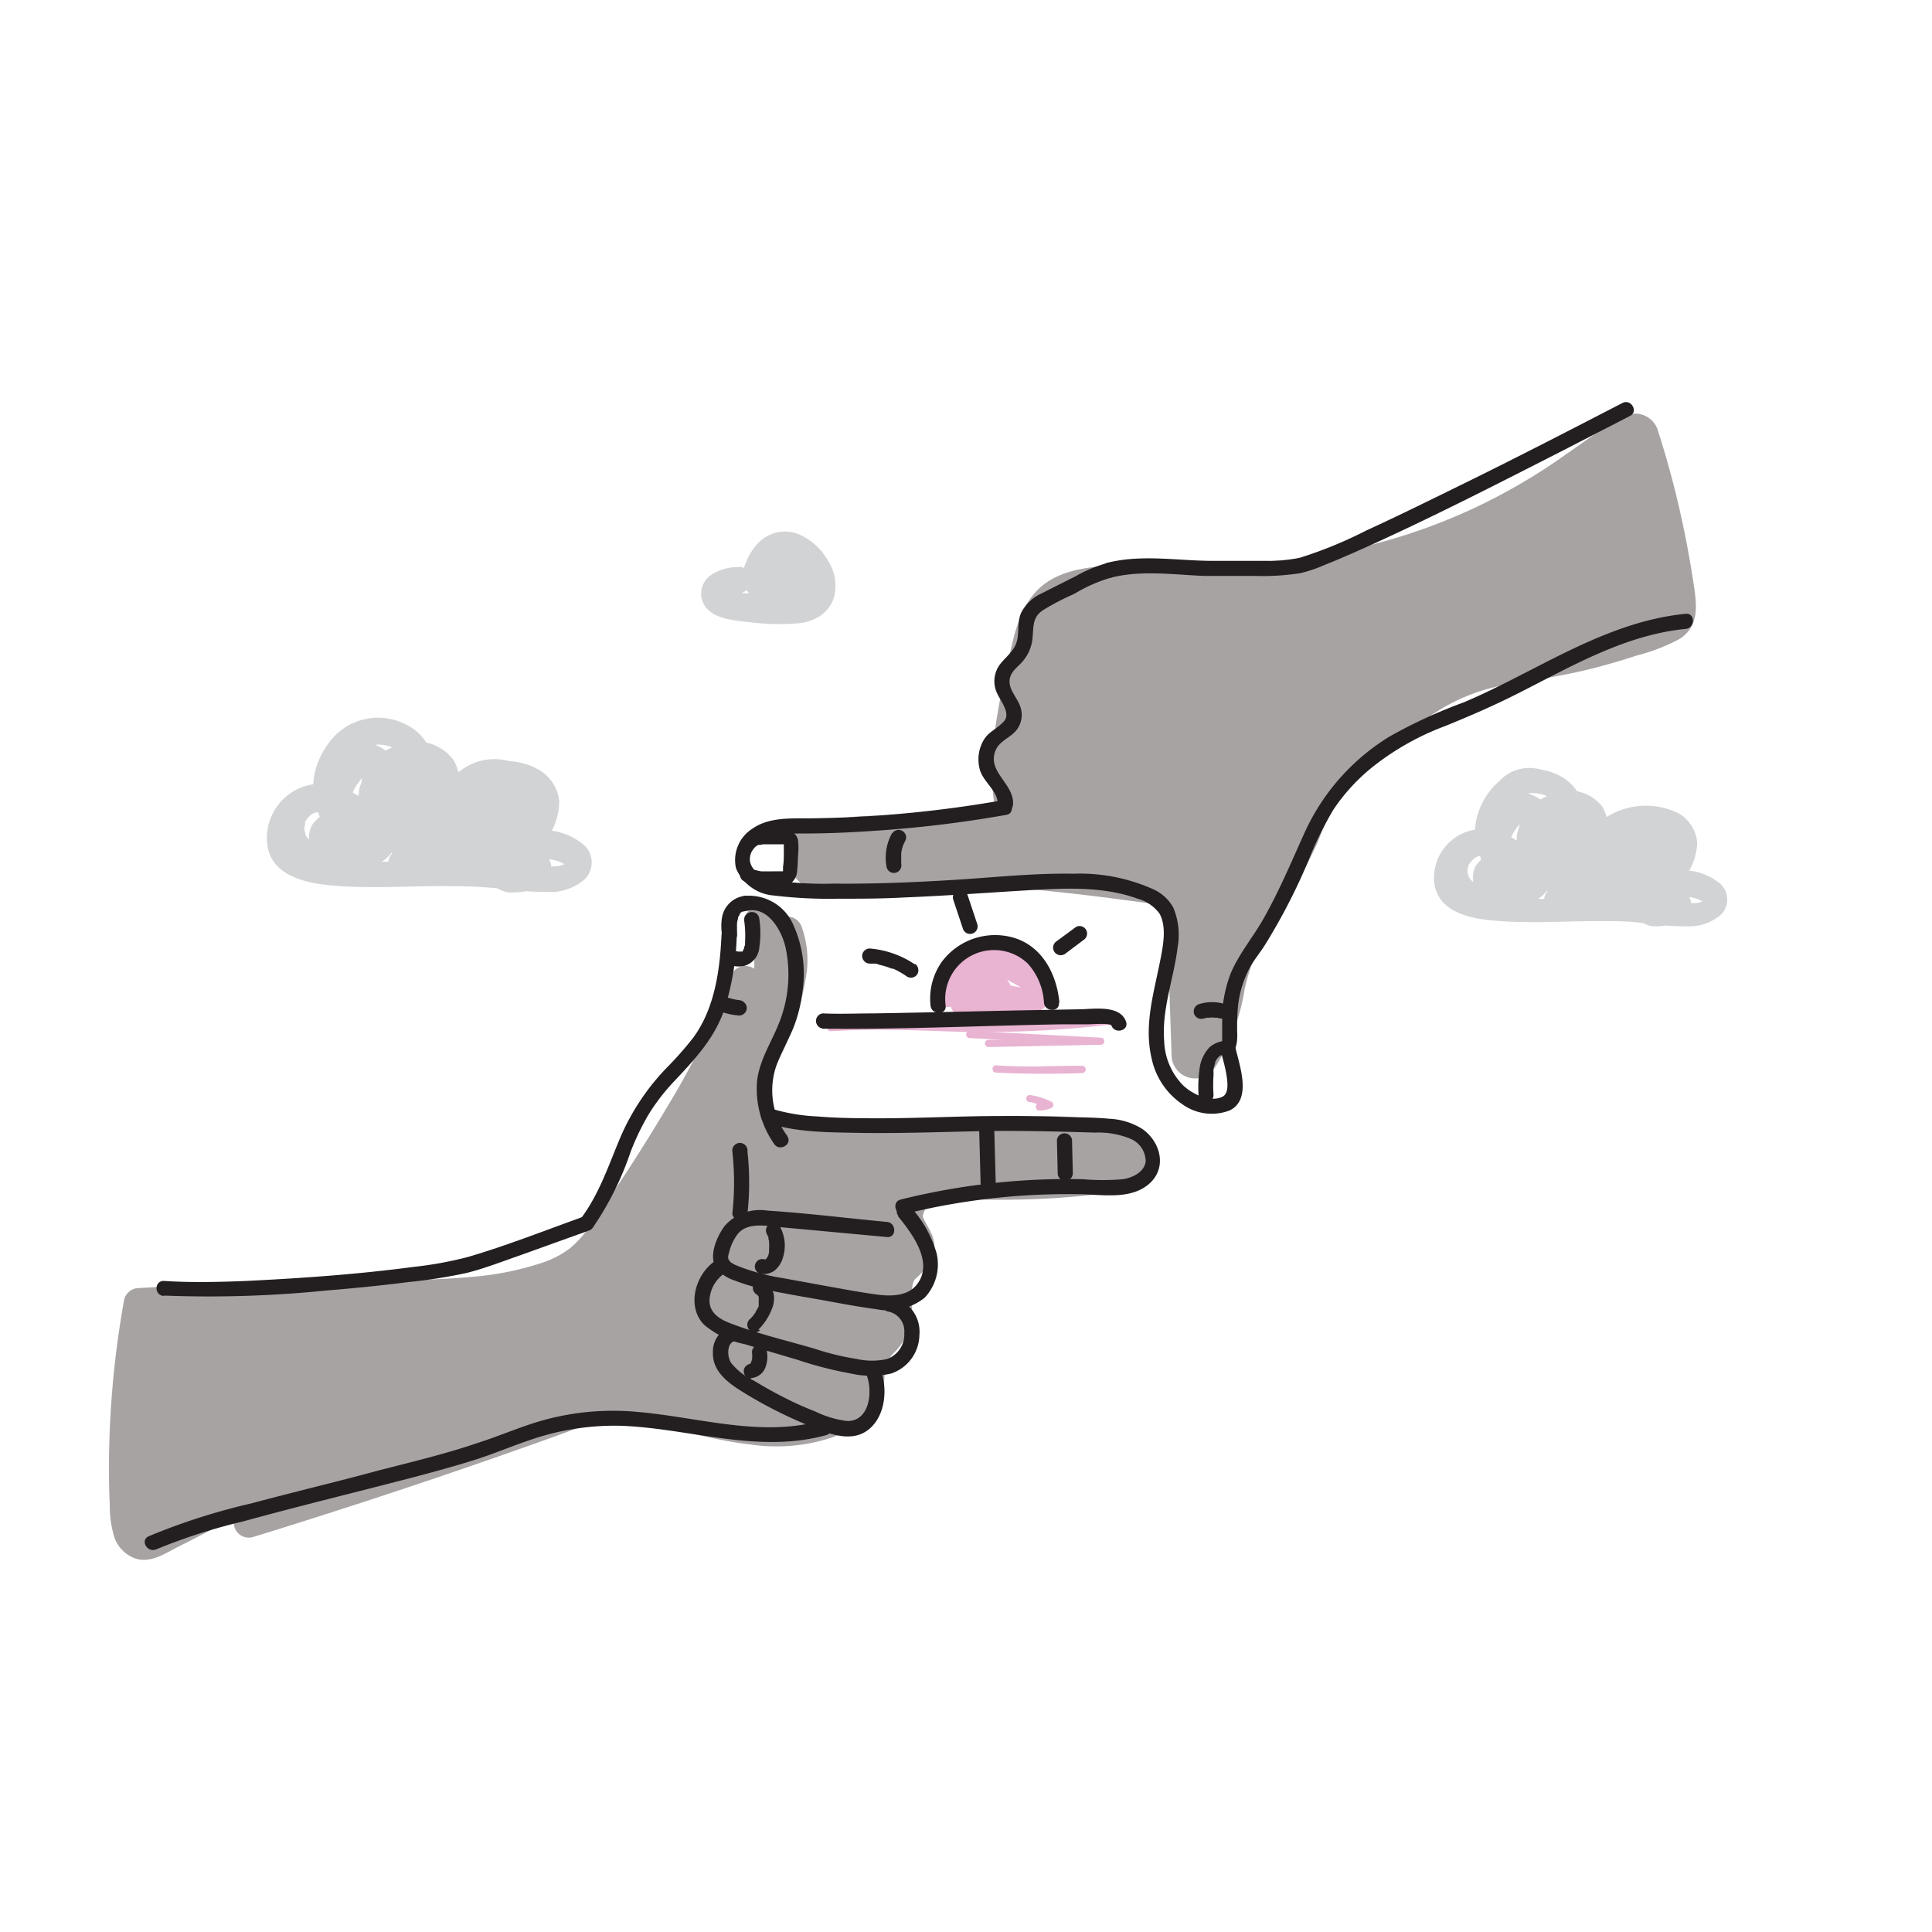 <?xml version="1.0" encoding="UTF-8"?> <svg xmlns="http://www.w3.org/2000/svg" id="Layer_1" data-name="Layer 1" viewBox="0 0 170 170"><defs><style> .cls-1 { fill: #a8a3a3; } .cls-2 { fill: #d1d3d4; } .cls-3 { fill: #e9b3d2; } .cls-4 { fill: #231f20; } </style></defs><g><g><g><path class="cls-1" d="M149.09,51.81c-.23-1.55-.49-3.09-.8-4.63a83.55,83.55,0,0,0-2.41-9.3,2.09,2.09,0,0,0-3-1.23c-2.28,1.22-4.3,2.84-6.45,4.27a52.8,52.8,0,0,1-6.47,3.67,51.74,51.74,0,0,1-14,4.32c-5.3.85-10.68.54-16,.77-2.46.1-5.35.07-7.54,1.36s-2.93,3.71-3.47,6.08c-1.05,4.65-2.29,9.86-1.28,14.65L81,71.83c-2.9,0-6.24-.36-9,.75l-.18.08a2,2,0,0,0-2.18,1,3.22,3.22,0,0,0,1.15,4.26c1.4.88,3,.48,4.53.31a67.58,67.58,0,0,1,10.36-.31c3.4.14,6.8.48,10.18.88,1.73.21,3.45.44,5.17.67a5.48,5.48,0,0,1,1.57.23s0,0,0,.1a8.18,8.18,0,0,1,.06,1.21q.24,6,.43,11.9a2.07,2.07,0,0,0,3.83,1,17.85,17.85,0,0,0,2.59-6.82,19.08,19.08,0,0,1,2.65-6.35A42,42,0,0,0,116,74a18,18,0,0,1,3.72-6.14,41.76,41.76,0,0,1,5.46-4.36,16.56,16.56,0,0,1,7-3.18c2.66-.46,5.31-.83,7.93-1.5,1.31-.33,2.6-.71,3.88-1.13a16.89,16.89,0,0,0,3.86-1.5C149.44,55.1,149.32,53.48,149.09,51.81Z"></path><path class="cls-1" d="M99.27,99.3a12.38,12.38,0,0,0-4-.94,32.72,32.72,0,0,0-4.08-.13c-2.84.06-5.68.17-8.53.22s-5.61.1-8.41.13L70,98.6a15,15,0,0,1-1.5,0h-.1l-.1,0-.27,0-.38-.11-.09,0-.08,0c-.09-.06-.18-.1-.26-.16h0a.17.17,0,0,0-.06-.06l0,0s0,0,0,0a.63.63,0,0,1-.07-.12,2.72,2.72,0,0,1,.15-1.51,21.32,21.32,0,0,1,1.3-3.44A24,24,0,0,0,71,85.43a8.69,8.69,0,0,0-.44-3.82,1.35,1.35,0,0,0-1.62-.92,1.38,1.38,0,0,0-.65.42c-.08-.23-.16-.46-.26-.68a1.32,1.32,0,1,0-2.28,1.32,7.54,7.54,0,0,1,.61,3.49,1.38,1.38,0,0,0-2.08.69,65.19,65.19,0,0,1-5.48,11.31c-2.14,3.61-4.43,7.16-6.85,10.59a9.63,9.63,0,0,1-1.79,2,8.33,8.33,0,0,1-2.51,1.3,26.28,26.28,0,0,1-6.22,1.23c-4.5.41-9,.26-13.56.36q-7.84.16-15.67.62a1.34,1.34,0,0,0-1.27,1,83.54,83.54,0,0,0-1.34,14.38c0,1.21,0,2.42.07,3.63a9.4,9.4,0,0,0,.38,2.84,3,3,0,0,0,2.05,2c1.22.29,2.38-.45,3.42-1,1.73-.86,3.44-1.77,5.14-2.68a1.33,1.33,0,0,0,1.57,1.75q13-4,25.75-8.56c1.76-.63,3.51-1.28,5.27-1.93,4.34.26,8.53,1.86,12.85,2.34a15.57,15.57,0,0,0,7.08-.61c2.2-.81,4.23-2.39,4.62-4.83A11.81,11.81,0,0,1,78,120a3.24,3.24,0,0,1,.75-1.06,5.23,5.23,0,0,0,1.5-3.33c0-.52,0-1,0-1.57a3,3,0,0,1,.13-1.26.91.91,0,0,1,.26-.33l.51-.49a3.49,3.49,0,0,0,1-1.49,3,3,0,0,0-.26-2.06c-.19-.44-.53-.92-.65-1.26s0-.12,0-.3a1.06,1.06,0,0,1,.22-.48,2,2,0,0,1,.92-.66,9.83,9.83,0,0,1,3.59-.17q2.11.06,4.23,0a70.15,70.15,0,0,0,8.44-.73,2.76,2.76,0,0,0,2.59-2.51A3.27,3.27,0,0,0,99.27,99.3Z"></path></g><path class="cls-1" d="M12.63,134.64h0S12.61,134.53,12.63,134.64Z"></path></g><path class="cls-2" d="M135.82,72.16a3.76,3.76,0,0,0-2.52,2.43,3.06,3.06,0,0,0,.91,2.81,3.8,3.8,0,0,0,5.75-.5,4.3,4.3,0,0,0-1.16-5.59,3.53,3.53,0,0,0-5.09,1.43c-.77,1.54.3,3,1.71,3.62a4.8,4.8,0,0,0,4.59-.22A4,4,0,0,0,141,71a3.69,3.69,0,0,0-4.35-1.15c-1.42.47-3,1.62-3,3.27a2.44,2.44,0,0,0,1.62,2.31,3.3,3.3,0,0,0,3.05-1.22,3.61,3.61,0,0,0,1-3.31,4,4,0,0,0-2.23-2.71,4.78,4.78,0,0,0-6,1.42c-1.1,1.42-1.76,3.56-.91,5.26.94,1.89,3.51,1.92,5.19,1.06a3.34,3.34,0,0,0-2.26-6.15,3.53,3.53,0,0,0-2,1.86,4.5,4.5,0,0,0-.6,3c.42,1.79,2.48,1.84,3.8,1a3.05,3.05,0,0,0,1.24-4.28,2.11,2.11,0,0,0-2.74-.94,4.48,4.48,0,0,0-1.81,2.27,8.88,8.88,0,0,0-.76,2.56l2.1-.28a2.21,2.21,0,0,0-2.59-1.91,3.59,3.59,0,0,0-2.49,2A3.42,3.42,0,0,0,129,79.58a6.81,6.81,0,0,0,4.73.22c1.21-.34,2.85-1.16,2.77-2.65-.11-2-2.68-2.55-4.27-2.31a3.11,3.11,0,0,0-2.45,1.47,2.41,2.41,0,0,0,1.06,3c2,1.08,5.35-1.82,3.45-3.7-1.58-1.56-3.82.14-3.87,2a1.81,1.81,0,0,0,1.4,1.89A3.39,3.39,0,0,0,135.08,78c1.28-2.38-1.86-4.66-3.89-5a4.31,4.31,0,0,0-5,4.57c.24,2.52,2.83,3.2,5,3.41,3.22.32,6.47.06,9.7.07,1.24,0,2.47,0,3.71.18a30.22,30.22,0,0,0,3.8.28,4.35,4.35,0,0,0,3-1,1.87,1.87,0,0,0,0-2.71,5.07,5.07,0,0,0-6-.44c-.85.59-1.89,1.74-1.61,2.88a2,2,0,0,0,2,1.27c1.44,0,3.88-.92,2.75-2.77-.86-1.41-3.22-1.44-4.65-1.49a26.74,26.74,0,0,0-5.79.46,5.13,5.13,0,0,0-1.71.56,1.08,1.08,0,0,0,0,1.85,7.27,7.27,0,0,0,4.38.12c1.29-.27,3.15-.85,3.54-2.3.79-2.91-4.43-3.3-6.17-3.37-1.2,0-3.06-.1-4,.9a1.09,1.09,0,0,0-.16,1.29,5.15,5.15,0,0,0,3,1.83,13.8,13.8,0,0,0,4.33.53,5.77,5.77,0,0,0,3.74-1.23,2.58,2.58,0,0,0-.18-3.91,3.25,3.25,0,0,0-4.65,1.52,1.08,1.08,0,0,0,.75,1.31c1.27.35,3.32.08,4.06-1.17.9-1.5-.86-2.76-2.17-3a6.57,6.57,0,0,0-3.82.4,2.23,2.23,0,0,0-1,3.27,1.08,1.08,0,0,0,1.68.22c.88-.82,1.65-1.76,2.6-2.5a3.87,3.87,0,0,1,1.55-.82,1.25,1.25,0,0,1,1,.16c-.13-.12.08.09.09.11s0,0,0,.08.05.09.08.14,0-.08,0,0,0,.17.07.26a2.78,2.78,0,0,1-.07,1,2.56,2.56,0,0,1-.41.91,1.86,1.86,0,0,1-.23.26s-.24.2-.13.12a1,1,0,0,1-.46.21l1.32.75c0-.13,0-.26-.07-.39,0-.3,0,.23,0-.09a1.36,1.36,0,0,1,0-.2,9.16,9.16,0,0,1,0-1.17,6.71,6.71,0,0,1,.07-.94,3.21,3.21,0,0,1,.15-.53c0-.11,0-.09,0,0a1.59,1.59,0,0,1,.13-.22c-.12.17,0,0,0,0s-.12.08,0,0c-.18.1,0,0-.1,0s.06.07-.09,0a1.82,1.82,0,0,1,.85.5c.46.67,0,1.94-.17,2.64a1.08,1.08,0,0,0,1.79,1,5.34,5.34,0,0,0,1.65-3.65,3.26,3.26,0,0,0-1.72-2.63,6.49,6.49,0,0,0-7,.91,1.07,1.07,0,0,0,0,1.51,1.09,1.09,0,0,0,1.51,0,5,5,0,0,1,2.12-.88,4.83,4.83,0,0,1,1.26,0c-.13,0,.09,0,.13,0l.29.07.37.12A1.34,1.34,0,0,1,147,74c-.12-.14.11.18.15.26-.1-.22,0,.28,0,.17s0,.3,0,.27a2.18,2.18,0,0,1-.15.53,5,5,0,0,1-.88,1.3l1.79,1c.4-1.47.76-3.32-.29-4.61-.75-.91-2.28-1.63-3.4-1a3.52,3.52,0,0,0-1.32,2.86,10.37,10.37,0,0,0,.2,3,1.06,1.06,0,0,0,1.31.74c2.57-.68,4-4.68,2-6.67-1.21-1.21-3.11-1-4.47-.18a21,21,0,0,0-3.74,3.31l1.67.21s-.15-.32-.09-.14c0-.16,0,0,0,0s-.14.18,0,0c-.1.11.06,0,.05,0L140,75c.26-.14-.18,0,.12-.05a4.69,4.69,0,0,1,2.05-.22h.08l.2,0c.14,0,.28.07.42.12-.32-.11.25.17.28.18s.05.18,0-.09a.76.76,0,0,1,0-.37c0-.13,0,0,0,0s-.14.08-.18.09l-.48.14a2.2,2.2,0,0,1-1,0l.74,1.32c0,.11,0,0,0,0a2.19,2.19,0,0,0,.16-.16,1.48,1.48,0,0,1,.52-.21,1.33,1.33,0,0,1,.59,0c-.18,0,.18.1.11,0l.06.06c-.09,0,0,0,0,0s0,.16,0,.22.05-.16,0,0-.12.31,0,.1a1.18,1.18,0,0,1-.11.19c.14-.16,0,0-.06,0s0,0,0,0a2.82,2.82,0,0,1-.29.18c-.21.12.06,0-.11,0l-.27.1a5.47,5.47,0,0,1-.7.16,3.12,3.12,0,0,1-.53.06c-.29,0-.59,0-.88,0a11.32,11.32,0,0,1-3-.41,6.91,6.91,0,0,1-.77-.25,2.3,2.3,0,0,1-.29-.11l-.21-.1a3.36,3.36,0,0,1-.57-.35c.16.13.05,0,0,0s0,0-.05,0l-.17,1.3c.13-.15,0,0,0,0s.24-.13.07,0,.1,0,.16,0l.29-.07a1.91,1.91,0,0,1,.33-.06h.13c.29,0,.58,0,.86,0a12.72,12.72,0,0,1,3.22.35c.24.05.48.12.71.19l.34.12c.12,0,0,0,0,0l.16.07.27.15s.22.16.11.06.08.08.08.1-.12-.2-.08-.09-.07-.27,0-.08c0-.23,0-.07,0-.26,0,.12.11-.08,0,.07l-.06,0c-.17.13,0,0-.18.13a5,5,0,0,1-1.41.54,9.18,9.18,0,0,1-1.86.27,6,6,0,0,1-1,0c-.19,0,.07,0-.16,0-.07,0-.43-.15-.16,0v1.85s.26-.15.08-.06.08,0,.12,0c.23-.07.45-.13.68-.18a15.87,15.87,0,0,1,1.64-.27,25.64,25.64,0,0,1,4.38-.16,7.57,7.57,0,0,1,1.64.21l.34.09.2.07c.14,0-.18-.09-.05,0l.27.15s0,0,0,0a.31.31,0,0,1,0-.09s0-.28,0-.13,0-.07,0-.14.12-.38.27-.4c0,0-.43.19-.11.08a5.19,5.19,0,0,1-.65.17c-.27,0,.16,0,0,0l-.17,0h-.37c.32,0-.06,0-.11,0s.16.13.08,0,.22.25.2.22c.12.17,0,.14,0,.41,0-.09.11-.11,0,0,.07-.06.11-.2.16-.27a2.26,2.26,0,0,1,1.56-1,3.32,3.32,0,0,1,1.85.22l.28.15.17.1s-.16-.12,0,0,.07.09.12.12-.08-.16,0,0c-.08-.34,0-.08,0-.06s0-.42,0-.23c0-.12.09-.14,0-.06.11-.08-.18.12-.26.15s0,0,0,0l-.26.07a1.62,1.62,0,0,1-.38.06,14.36,14.36,0,0,1-2.78-.08c-1.9-.17-3.74-.35-5.65-.34-2.66,0-5.32.14-8,0-1.27-.07-2.82-.07-3.81-.82a1.54,1.54,0,0,1-.31-.4,1.41,1.41,0,0,1-.05-.76,2.1,2.1,0,0,1,1.17-1.69,3,3,0,0,1,3.61,1.28,1,1,0,0,1,.14.37c0-.07-.1.08,0,0a1.74,1.74,0,0,1-.76.5,1,1,0,0,1-.22.06c.19,0,0,0,0,0s0,0,.11.06c-.16-.1.08.08.11.12.15.2-.07-.14,0,.08s0,0,0,0,.06.25,0,0c0,0,0-.25,0-.07s0,0,0,0a.66.66,0,0,0,.05-.15c0-.15-.11.24,0,0,0-.06.19-.35,0-.12l.11-.11c.15-.15-.12.15,0,0l.13-.07s-.23,0-.05,0c-.11,0-.2,0-.11,0s0,0,0,0a.88.88,0,0,1-.1-.34c.08,0-.1.13,0,0,0,0-.06.12-.1.17a.91.91,0,0,1-.23.24,2.43,2.43,0,0,1-.25.15l-.18.07s-.22,0-.11,0,0,.18,0,0c0,.07-.06-.1-.09-.17,0,.1,0-.07,0-.06-.15-.14.13,0,0,0s0,.19,0,0c0,.12-.09,0-.07.1s.14-.13.13-.13c-.16.1,0,0,0,0a1,1,0,0,1,.18-.09c-.15.06,0,0,0,0a2.77,2.77,0,0,1,.86-.17h.52c.23,0,0,0,.26,0s.45.15.25,0l.38.23c-.19-.13,0,0,.07.08s0,0,0,0c.12.25,0-.18,0,0s0-.13,0-.14c0,.2,0,0,0-.1-.1.24.1-.18,0,0s-.07.08,0,0l-.17.16c.11-.11.05,0-.11.07l-.25.14c-.07,0-.4.17-.14.07a4.91,4.91,0,0,1-.74.24,5.57,5.57,0,0,1-.71.14L132,78l-.42,0a6.87,6.87,0,0,1-.79,0c-.18,0,.25,0,0,0l-.18,0-.38-.1c-.07,0-.42-.17-.18-.06l-.3-.15c-.07,0-.29-.22-.11-.07a2.54,2.54,0,0,1-.29-.28c.17.19,0,0-.06-.11s0-.09-.08-.14c.11.21,0,0,0,0s-.09-.36-.07-.25,0-.06,0-.09,0-.21,0-.31a1.38,1.38,0,0,1,.28-.61,1.77,1.77,0,0,1,.61-.47c-.14.06.23-.06.25-.07-.24.11,0,0,0,0l-.09,0,.09,0s-.15-.08,0,0c0,0-.1-.06-.1-.1s.11.29.14.47a1.07,1.07,0,0,0,1.18.77,1.08,1.08,0,0,0,.92-1c0,.34,0,0,0-.09s.06-.25.1-.38a7.76,7.76,0,0,1,.33-1,4.54,4.54,0,0,1,.89-1.46s.1-.1,0,0c.12-.09,0,0,0,0,.19,0,0,0,0,0s-.06,0,0,.07.14.2.17.27-.07-.14,0,0a1,1,0,0,1,0,.18c0,.16,0-.19,0,0a1,1,0,0,1,0,.17c0,.27.06-.15,0,.11,0,0-.06.2,0,.06s0,.06,0,.09-.21.3-.06.12a2.61,2.61,0,0,1-.23.24l-.12.11s.17-.12,0,0l-.31.19c-.23.13.13,0-.12,0l-.29.09c-.27.08.18-.07-.07,0a.33.33,0,0,1-.14,0c-.13,0,.24.07.06,0s.13.06,0,0,.05,0,.07.06c-.09-.14,0,.06,0,.07-.13-.19,0,.07,0-.05s0-.2,0,.05a1.77,1.77,0,0,1,0-.23c0-.22,0,0,0-.24s.09-.34.14-.5a3.89,3.89,0,0,1,.46-.91.61.61,0,0,1,.16-.21s.32-.28.14-.13c.05,0,.34-.23.1-.08.15-.09.28-.06.12,0,0,0,.35,0,.18,0s.13,0,.17.05-.18-.09,0,0l.13.07.12.08c.11.07-.15-.14,0,0l.22.21a1.31,1.31,0,0,0,.11.12s-.13-.18,0,0l.17.28s0,.09.07.14c-.06-.12,0-.12,0,0l.09.3c.06.26,0-.15,0,.11,0,0,0,.37,0,.21s-.05.18-.06.24,0,0,0,0a.32.32,0,0,1-.08.14s-.11.17,0,0l-.12.13a1.35,1.35,0,0,1-.46.3,3.53,3.53,0,0,1-1.61.19l-.19-.06s.18.06,0,0l-.15-.09h0a.74.74,0,0,1-.12-.13s.11.18,0,0l-.09-.15c-.1-.18,0,.08,0,0a2.17,2.17,0,0,1-.05-1.26A3.73,3.73,0,0,1,133.91,70a2.47,2.47,0,0,1,.71-.2,2.86,2.86,0,0,1,1,.09,2.3,2.3,0,0,1,1.52,1.14,1.62,1.62,0,0,1,.08,1s-.05.19,0,0l-.1.19a2.78,2.78,0,0,1-.24.34,3.11,3.11,0,0,1-.65.6l-.31.17a.86.86,0,0,1-.23.06c.23,0,0,0,0,0s.21.21.08,0a.71.71,0,0,1-.08-.15s.1.21,0,0a.4.4,0,0,1,0-.15c0,.09.08.17,0,.06a.66.66,0,0,1,0-.14c0,.17-.07.1,0,0s0-.1.05-.14-.09.18,0,.05a1.76,1.76,0,0,1,.14-.23c.1-.16,0,0,0,0l.11-.12c.11-.09.2-.19.32-.28-.18.14.09,0,.14-.09l.32-.17L137,72h0l.4-.13.31-.08.18,0c-.22,0-.06,0,0,0h.53c.28,0-.2-.06.06,0l.32.08c.06,0,.17.09,0,0l.15.08L139,72s-.18-.13,0,0,.08.08.11.11-.05-.07,0,0,.15.29.08.11a2.38,2.38,0,0,1,.11.38.83.83,0,0,1,0,.27,2.64,2.64,0,0,1,0,.63c0-.17-.05.21-.06.24l-.06.19s.08-.17,0,0-.23.33-.09.16a1.88,1.88,0,0,1-.24.25c-.15.13,0,0,0,0a.67.67,0,0,1-.14.09c-.07,0-.35.16-.14.08l-.33.11-.18,0c-.28.06.22,0-.07,0a4.45,4.45,0,0,1-.73,0c-.19,0,.12,0-.12,0l-.4-.09-.34-.11c-.19-.06,0,0,0,0l-.15-.07-.29-.16-.14-.09c-.21-.14.15.15,0,0s-.14-.13-.21-.21c.15.17,0,0,0-.06s0,.21,0,0c0,0,0-.19,0,0s0,0,0-.06.11.09,0,.09,0-.13,0-.14-.1.18,0,0,0-.09.08-.14h0a.86.86,0,0,1,.13-.14c.07-.08.3-.28.29-.28a1.76,1.76,0,0,1,.74-.36,1.3,1.3,0,0,1,1.4,1.09c.41,1,.2,2.19-1.07,2.43a1.72,1.72,0,0,1-1.32-.35,2.08,2.08,0,0,1-.35-.4.59.59,0,0,1-.12-.53c-.07.24.08-.18,0-.08l.12-.19a2.3,2.3,0,0,1,.86-.58,1.1,1.1,0,0,0,.75-1.32,1.08,1.08,0,0,0-1.31-.74Z"></path><path class="cls-2" d="M34.21,68.12a4.14,4.14,0,0,0-2.8,2.7,3.38,3.38,0,0,0,1,3.12,4.23,4.23,0,0,0,6.39-.56,4.78,4.78,0,0,0-1.36-6.26,3.94,3.94,0,0,0-5.6,1.67c-.89,1.86.53,3.45,2.19,4.11a5.24,5.24,0,0,0,4.85-.38,4.42,4.42,0,0,0,1-5.68,4.1,4.1,0,0,0-4.8-1.29c-1.61.52-3.31,1.81-3.3,3.67a2.69,2.69,0,0,0,1.78,2.54c1.28.36,2.59-.49,3.43-1.39a4,4,0,0,0,1.12-3.69,4.52,4.52,0,0,0-2.67-3.06,5.33,5.33,0,0,0-6.54,1.8c-1.17,1.56-1.83,3.9-.91,5.73,1,2.08,3.87,2.11,5.72,1.18a3.45,3.45,0,0,0,1.61-4.43c-.63-1.6-2.27-2.93-4.07-2.42a3.9,3.9,0,0,0-2.22,2,5.16,5.16,0,0,0-.7,3.32c.45,2,2.74,2.09,4.22,1.21A3.39,3.39,0,0,0,34,67.34a2.35,2.35,0,0,0-3.13-1.1,5.06,5.06,0,0,0-2,2.53,9.59,9.59,0,0,0-.84,2.81l2.33-.31a2.45,2.45,0,0,0-2.88-2.12,4,4,0,0,0-2.72,2.09,3.8,3.8,0,0,0,1.74,5.1,7.59,7.59,0,0,0,5.23.29c1.38-.37,3.18-1.26,3.16-2.93,0-2.13-2.78-2.84-4.46-2.65a3.72,3.72,0,0,0-3,1.59,2.67,2.67,0,0,0,1.09,3.42,3,3,0,0,0,3.49-.71C33,74.51,33.5,73,32.53,72c-1.74-1.77-4.27,0-4.35,2.15a2,2,0,0,0,1.57,2.13,3.75,3.75,0,0,0,3.65-1.77c1.44-2.77-2.28-5.27-4.62-5.52a4.77,4.77,0,0,0-5.24,5.47c.44,2.63,3.4,3.25,5.62,3.45,3.58.33,7.2,0,10.79.07a38.14,38.14,0,0,1,4.14.22,30.36,30.36,0,0,0,4,.28,4.62,4.62,0,0,0,3.37-1.12,2.08,2.08,0,0,0-.07-3,5.62,5.62,0,0,0-6.82-.32c-.88.67-2,1.9-1.6,3.11a2.21,2.21,0,0,0,2.33,1.37,4.64,4.64,0,0,0,2.41-.65,1.76,1.76,0,0,0,.5-2.47c-1-1.54-3.59-1.56-5.18-1.61a28.89,28.89,0,0,0-6.43.52,5.5,5.5,0,0,0-1.86.61,1.2,1.2,0,0,0,0,2.05,8,8,0,0,0,4.81.15c1.45-.29,3.5-.92,4-2.52,1-3.26-5-3.72-6.89-3.79-1.32,0-3.37-.1-4.34,1a1.21,1.21,0,0,0-.19,1.43,5.72,5.72,0,0,0,3.38,2,15.08,15.08,0,0,0,4.77.58,6.43,6.43,0,0,0,4.14-1.32,2.87,2.87,0,0,0,.07-4.21,3.58,3.58,0,0,0-5.38,1.51A1.2,1.2,0,0,0,40,73.34a4.83,4.83,0,0,0,3.73-.53,2.09,2.09,0,0,0,1-1.63,2.21,2.21,0,0,0-1.08-1.81,5,5,0,0,0-3-.78,6.17,6.17,0,0,0-3.15.76,2.45,2.45,0,0,0-.79,3.45,1.2,1.2,0,0,0,1.86.24,38.56,38.56,0,0,1,3-2.86,4,4,0,0,1,1.79-.86,1.83,1.83,0,0,1,.54,0,.67.67,0,0,1,.38.16c-.15-.13.21.23.08.08s.11.18.14.22c.11.21,0-.15,0,.11,0,.1.05.21.08.31.06.27,0-.12,0,.14s0,.27,0,.4,0,0,0,.22a2.49,2.49,0,0,1-.08.35,2.44,2.44,0,0,1-.17.51c-.06.12-.13.24-.2.36s-.24.34-.12.19c-.07.09-.16.17-.24.26s-.28.22-.1.1l-.29.17c-.13.06-.14.07,0,0l-.21.06,1.46.83c0-.16-.06-.31-.08-.47,0,.33,0-.27,0-.36,0-.41,0-.81,0-1.22,0-.23,0-.45,0-.68,0,0,0-.38,0-.12,0-.11,0-.21.05-.32a5.26,5.26,0,0,1,.15-.53c0-.09-.11.18,0,0,0,0,.12-.28.06-.12s.06,0,.06-.06-.19.11,0,0c-.36.17.16,0-.24.07.09,0,.3,0,0,0a1.72,1.72,0,0,1,.9.52c.53.64.07,2.16-.15,3a1.2,1.2,0,0,0,2,1.16,5.86,5.86,0,0,0,1.83-4.11,3.62,3.62,0,0,0-1.91-2.88c-2.47-1.35-5.6-.63-7.71,1a1.17,1.17,0,0,0,0,1.67,1.21,1.21,0,0,0,1.68,0,5.33,5.33,0,0,1,2.44-1,6.21,6.21,0,0,1,1.36,0c-.17,0,0,0,.1,0l.28.07.33.1c.33.11-.18-.1.13,0a3.6,3.6,0,0,1,.5.29c.11.07-.12-.12,0,0l.21.21c-.2-.23.17.31.11.18s.11.52.08.21a1.66,1.66,0,0,1-.18,1,6.92,6.92,0,0,1-1,1.38l2,1.15c.41-1.54.82-3.51-.18-4.92-.81-1.14-2.63-2.05-3.95-1.24-1.09.66-1.35,2.06-1.44,3.23a11.8,11.8,0,0,0,.22,3.3,1.21,1.21,0,0,0,1.46.83c2.36-.63,3.57-3.44,3.11-5.7a3.27,3.27,0,0,0-2.21-2.5,4.89,4.89,0,0,0-4.18.93,34.59,34.59,0,0,0-3.62,3.33l1.86.24s-.2-.36-.08-.14c-.11-.2.08-.13,0,0v-.09c0,.16,0,.2,0,.11s0-.05,0,.1l0-.08c.06-.08.06-.09,0,0s-.06.07,0,0-.22.12,0,0l.22-.12c.11-.06-.17,0,0,0s.43-.13.65-.18l.29,0c.12,0-.12,0,.1,0a10,10,0,0,1,1.34,0c.11,0,.24,0,.06,0l.29.06c.09,0,.49.15.35.09s.12.08.16.1c-.14-.09.36.2.26.18l0-.06c.11.19.1.1,0-.26a.63.63,0,0,1,.12-.33c.07-.12-.11.06.06,0a2.91,2.91,0,0,1-.3.17c.17-.08-.18.07-.19.07l-.32.09a2.9,2.9,0,0,1-1.14,0l.83,1.46c.08-.24,0,0,0,0s.19-.16,0,0a1.2,1.2,0,0,1,.11-.12c.14-.11-.15.1,0,0a1.37,1.37,0,0,1,.67-.3c.24-.07,0,0,.22,0s.46,0,.26,0l.27.07,0,0s.06.12,0,.06,0,.15,0,.21,0,.12,0,.17,0-.24,0-.12-.15.34,0,.11l-.14.22s.14-.1,0,0,.1,0-.07.06a2.82,2.82,0,0,1-.29.18c-.06,0-.4.17-.12.07l-.31.11a7.16,7.16,0,0,1-.8.19c-.06,0-.38,0-.16,0l-.45,0q-.46,0-.93,0c-.28,0-.57,0-.85,0l-.48,0c-.06,0-.48-.06-.29,0a14.72,14.72,0,0,1-1.73-.35c-.31-.09-.62-.18-.93-.29-.07,0-.41-.17-.18-.07a3.26,3.26,0,0,1-.38-.18,4.6,4.6,0,0,1-.6-.37c.2.15.07,0,0,0l-.09-.1c-.15-.14.16.23,0,0L34,73.53c.18-.21-.14.14,0,0s.29-.15.09-.06.09,0,.14,0l.38-.09.33-.06c-.28,0,.15,0,.21,0,.31,0,.62,0,.92,0a13.89,13.89,0,0,1,3.63.4c.28.07.55.14.82.23l.33.13c.17.06-.17-.09,0,0l.2.1c.09,0,.17.1.25.14s-.06-.13,0,0,.08.13,0,0c.1.2,0-.12,0-.14s0-.12,0,0,0,0,0-.09-.07.21,0-.07l-.08.14s.15-.18.05-.08a1.59,1.59,0,0,0-.13.13l0,0-.26.17a5,5,0,0,1-1.54.58,9.38,9.38,0,0,1-3.12.26c.25,0-.08,0-.17,0s-.49-.18-.16,0V77c.05,0,.17-.06.2-.11-.13.16-.21.08.06,0a6.57,6.57,0,0,1,.76-.21l.87-.16.54-.08.43,0a28.65,28.65,0,0,1,4.9-.17c.36,0,.72,0,1.08.1-.25,0,.23,0,.3.06l.46.1.42.12c.29.09-.09-.08.1,0l.26.15c-.25-.14-.16-.13-.08,0s-.12-.23,0-.05-.11-.31,0,0c-.09-.31,0-.25,0-.11a1.14,1.14,0,0,1,.11-.44s.36-.38.15-.19c0,0-.08,0-.11.07-.19.12.23-.07,0,0a6.2,6.2,0,0,1-.77.2c-.18,0,.3,0,0,0h-.17c-.13,0-.59-.07-.25,0-.1,0-.35,0-.19,0s.09,0,0,0a1,1,0,0,1,.27.27,1.23,1.23,0,0,1,.07.44c0-.15,0,0,0,0a1.75,1.75,0,0,0,.16-.27,2.54,2.54,0,0,1,1.82-1.12,4.25,4.25,0,0,1,2,.24l.34.18s.27.18.12.07.08.08.09.09c.18.17,0,0,0-.06s.07.28.05.06-.07.34,0-.19c0,.25.07-.29,0,0,.1-.37.07-.09,0-.08l.08-.1a.86.86,0,0,1-.14.13c.2-.1-.24.14-.29.16s.27-.07,0,0l-.21.06a1.66,1.66,0,0,1-.48.07,20.19,20.19,0,0,1-3-.09c-2.17-.2-4.27-.39-6.45-.39-3,0-6,.17-8.93,0A17.3,17.3,0,0,1,28,75.4a8.57,8.57,0,0,1-1.1-.31l-.36-.18-.19-.12c-.17-.12,0,0-.16-.13s-.13-.13-.18-.2c.12.16,0,0,0,0-.14-.23-.07-.06-.13-.34A2.78,2.78,0,0,1,26,73a2.2,2.2,0,0,1,1.61-1.59,3.31,3.31,0,0,1,2.17.27,4.15,4.15,0,0,1,1,.67,2.39,2.39,0,0,1,.6.85s.08.23,0,0c.08.27,0-.06,0,.08s.14-.15,0,.1c0,0,.16-.14-.06.07a2,2,0,0,1-1,.48c.3-.06,0,0-.06,0s.25.11.09,0,.11.05.1,0c.39.42-.14-.26.21.21-.1-.13.07.27,0,0,.08.31,0,.16,0,0s.07-.29,0,0l.09-.34c0-.15-.15.24,0,0a1,1,0,0,0,.08-.14s.16-.23,0-.08,0,0,.06-.06l.12-.1c-.34.29.17-.07-.06,0s.07,0,.06,0-.3,0-.09,0-.22,0,0,0,.23.11,0,0c.07,0,.14.12,0,0,.16.17,0,0-.05-.1s-.16-.29-.05-.14c-.12-.18.12-.13,0,0,.25-.25-.27.31-.07.09a3,3,0,0,1-.32.3c.2-.15-.41.2-.15.1l-.26.08c-.09,0-.07,0,.05,0h-.15c-.09,0,.18-.06,0,0,.15,0,.09.08,0,0,.09.1,0-.15-.1-.25.09.13,0,0,0,0,.05.27,0,0,0-.06s-.07.22,0,.06a1.18,1.18,0,0,0-.08.16s.22-.17.08-.1.12-.06.13-.06a1,1,0,0,1,.18-.1c-.21.1,0,0,.07,0l.5-.13c.35-.08-.13,0,.09,0l.41,0h.47s.39.06.12,0l.21,0c.09,0,.51.2.26.07.13.07.25.15.37.23s-.13-.13,0,0a.74.74,0,0,0,.13.12s.06.07.09.1c-.22-.24-.09-.13,0,0s-.08-.3,0,0,0-.33,0-.12.08-.32,0-.12.13-.25,0,0,.14-.1,0,0l-.22.21c-.13.13.07,0,.08-.06l-.17.11L32,74l-.17.09c-.16.07.28-.11,0,0s-.54.19-.82.26-.53.12-.8.16c.32-.05-.16,0-.24,0a4.61,4.61,0,0,1-.52,0,5.14,5.14,0,0,1-.88,0c.32,0-.1,0-.18,0a3.9,3.9,0,0,1-.46-.12l-.17-.06c-.27-.09.23.12,0,0l-.32-.18L27.25,74s.19.17.05,0-.34-.35-.24-.23-.09-.16-.13-.22c-.17-.25,0,.13-.07-.18,0-.08-.09-.53-.07-.22a4.21,4.21,0,0,1,0-.5c0,.25.14-.39,0-.2a3.08,3.08,0,0,1,.23-.39,1.71,1.71,0,0,1,.77-.59c-.24.1.36-.06.18,0s.14,0,.13,0-.2-.08,0,0c-.27-.14.06,0-.08,0l0,0c.09.1.09.1,0,0,0,.06.08.25.12.46a1.18,1.18,0,0,0,1.3.85,1.2,1.2,0,0,0,1-1.17c-.05.43,0,0,0-.13s.06-.26.1-.39a9.05,9.05,0,0,1,.4-1.14,5,5,0,0,1,1-1.58c-.12.11.2-.19,0,0,.1-.09,0,0-.08,0,.22,0-.06,0-.12,0-.21-.11.21.13-.05,0a1.33,1.33,0,0,1,.17.16c-.1-.12,0,0,0,0a2.2,2.2,0,0,1,.15.26c.15.26,0-.15,0,0a1.09,1.09,0,0,1,.05.17c0,.08,0,.28,0,0a1,1,0,0,1,0,.17c-.08.08,0,0,0-.08a1.42,1.42,0,0,1,0,.2l-.06.19c.06-.18.06-.12,0,0s-.21.29,0,.09a4.11,4.11,0,0,1-.29.3l-.13.11c.21-.17.1-.07.05,0l-.39.23c-.23.15.18,0-.13.06l-.29.08c-.28.09.15.06-.12,0h-.13c-.22,0,.26,0,.05,0s.2.1,0,0,.24.2.08.05,0-.07.06.1c-.07-.29.06.2,0-.06,0-.1,0-.25,0,0v-.28s0-.22,0,0a2.23,2.23,0,0,1,0-.23,5,5,0,0,1,.19-.63,5.22,5.22,0,0,1,.48-.94c.18-.3-.09.08,0-.07l.17-.19c.08-.08.33-.25.11-.11.1-.06.45-.19.15-.1.14,0,.45,0,.12,0,.06,0,.41,0,.2,0s.13.05.19.06-.17-.12,0,0l.16.1c.22.12-.07-.07,0,0l.25.24c.23.22,0-.12.08.11s.12.2.19.3c.16.27,0-.13.07.16,0,.13.07.26.1.39s0-.22,0,.07c0,.1-.06.51,0,.16a2.22,2.22,0,0,1-.09.37c.07-.24,0,0,0,.08-.14.27.09-.07-.13.15a.8.8,0,0,1-.13.13c.18-.16.08-.06,0,0l-.21.13s-.3.14-.19.1c-.11,0-.69.18-.84.2a3.76,3.76,0,0,1-.58,0,.87.87,0,0,1-.23,0c.24,0-.06,0-.11,0l-.2,0c-.29-.09.14.07,0,0l-.2-.11s.18.16,0,0l-.13-.12c-.2-.19.08.14,0,0L30.12,70c-.12-.2.05.21,0,0s-.07-.24-.1-.36c-.08-.29,0,.18,0,0s0-.16,0-.25a2.67,2.67,0,0,1,0-.4s0-.33,0-.15,0-.18,0-.21a4.23,4.23,0,0,1,.75-1.71,2.84,2.84,0,0,1,.55-.63,2.7,2.7,0,0,1,.76-.53s.21-.1,0,0l.21-.08a4.54,4.54,0,0,1,.5-.12A3.16,3.16,0,0,1,34,65.6a2.61,2.61,0,0,1,1.77,1.29A1.88,1.88,0,0,1,35.83,68a1.15,1.15,0,0,1-.06.17c.08-.22,0-.06,0,0a3.19,3.19,0,0,1-.27.41,3.71,3.71,0,0,1-.79.72l-.29.16c.05,0,.17-.07-.06,0s-.09,0,0,0h-.1l.09,0c.07.07.08.08,0,0a.45.45,0,0,1-.06-.08,1.09,1.09,0,0,1-.08-.15l0,.06c-.09-.23,0-.23,0-.1,0,0,0-.14,0-.18s-.11.24,0,0,.12-.29,0-.07c.06-.11.13-.22.2-.33s-.14.12.07-.07.22-.22.34-.32-.24.16,0,0l.15-.1a2.43,2.43,0,0,1,.35-.2l.21-.1s-.23.09,0,0a3.81,3.81,0,0,1,.44-.15l.4-.1c.28-.06-.16,0,.18,0h.62c.24,0-.23-.06,0,0l.33.09c.25.06-.17-.09,0,0l.18.09.13.09c-.22-.15-.1-.08,0,0s.09.1.14.14-.11-.19,0,0,.21.46.12.2c0,.13.08.26.11.39.08.32,0-.15,0,.06s0,.2,0,.3,0,.42,0,.63c0-.23-.05.19-.07.26a2.25,2.25,0,0,1-.08.24c0-.05.11-.21,0,0s-.24.37-.15.26-.07.07-.08.08l-.19.17c.2-.16,0,0-.11.06l-.16.08c-.24.14.17,0,0,0l-.38.11c-.1,0-.52.08-.22,0a4.48,4.48,0,0,1-.82,0c-.34,0,.12,0-.22,0l-.44-.1-.38-.13c-.16,0,.19.09,0,0l-.19-.09-.29-.16-.16-.11c-.09-.06.17.18,0,0L34,70.07c.3.34-.07,0,0-.07s-.17-.39,0,.07a.84.84,0,0,1,0-.12c0-.19,0,.1,0,.12s0-.14,0-.2c-.1.41,0,0,0-.1-.08.26,0,0,.07-.07s0,0,0,0l.17-.18.19-.18.13-.11a1.74,1.74,0,0,1,.88-.42c-.21,0,.17,0,.25,0-.23,0,0,0,.06,0l.15.05c-.1-.05-.11-.05,0,0a1.25,1.25,0,0,1,.64.49c.14.16.05,0,.19.27l.12.2s.16.34.08.15a3.13,3.13,0,0,1,.16.52,1.36,1.36,0,0,1,.06.29s0-.2,0,0a4.68,4.68,0,0,1,0,.53c0,.21.07-.25,0,.09a3.37,3.37,0,0,1-.1.34c.06-.17-.09.18-.13.24a1.17,1.17,0,0,1-.29.32,2.45,2.45,0,0,1-.76.36c-.38.1.09,0-.12,0h-.55c.19,0,0,0,0,0l-.28-.07-.1,0a2,2,0,0,1-.49-.29c.14.11-.17-.16-.22-.22s-.17-.23-.05,0a1.74,1.74,0,0,1-.11-.18,1.11,1.11,0,0,1-.09-.19c.09.22,0,0,0,0s0-.28,0,0v-.25c0,.15.07-.22,0,0a1.57,1.57,0,0,1,.17-.29,2.32,2.32,0,0,1,1-.64A1.24,1.24,0,0,0,35.67,69a1.18,1.18,0,0,0-1.46-.83Z"></path><path class="cls-2" d="M138.72,71.33a14.46,14.46,0,0,0-1.22-2.26,3.61,3.61,0,0,0-5.34-.57c-.71.7-1,2.24,0,2.83s2.16-.6,2.35-1.54a.85.85,0,1,0-1.64-.45,1.33,1.33,0,0,0-.05.19c0,.08,0-.06,0-.07a.93.93,0,0,0-.05.1s-.13.21,0,.09-.06.07-.09.09.11,0,0,0l-.11.07c0-.06.2-.07.09,0s-.1,0,0,0a.5.5,0,0,1,.24,0,.41.41,0,0,1,.25.21s.08.22,0,.09,0-.1,0,0,0,0,0,0V70s0-.13,0,0,0-.07,0-.09c0,.15,0,0,0-.07s0,0,0,0l.09-.1.15-.14c-.14.13.06,0,.11-.06l.22-.11c.1,0-.13,0,0,0l.09,0,.23-.07.1,0,.08,0c-.12,0,.1,0,.13,0h.24l.28,0c-.16,0,.09,0,.14,0a2.17,2.17,0,0,0,.24.07c.09,0,0,0-.05,0l.12,0,.17.1c.06,0,.23.18.09,0,.11.1.22.2.32.31s.17.19.1.12l.11.15a16.74,16.74,0,0,1,1,2,.86.86,0,0,0,1.48-.86Z"></path><path class="cls-2" d="M65.13,49.9a4.34,4.34,0,0,0-2.46.63,2,2,0,0,0-.92,2.19c.5,1.7,2.55,1.83,4,2a20.33,20.33,0,0,0,4.41.13,4.26,4.26,0,0,0,2-.65,3.15,3.15,0,0,0,1.21-1.59,4.06,4.06,0,0,0-.5-3.25A5.38,5.38,0,0,0,70.26,47a3.26,3.26,0,0,0-3.41.65,5.2,5.2,0,0,0-1.23,1.89,2.88,2.88,0,0,0-.14,1.92,2.61,2.61,0,0,0,2.92,1.69,2.83,2.83,0,0,0,2.48-2.58,4,4,0,0,0-.08-1,1.21,1.21,0,0,0-1.46-.83,3.64,3.64,0,0,0-1.93.79,1.68,1.68,0,0,0-.52,1.72,2.69,2.69,0,0,0,2.26,1.69,1.72,1.72,0,0,0,2-2.32,2.72,2.72,0,0,0-1.68-1.91,2.21,2.21,0,0,0-2.53.84,2.54,2.54,0,0,0,1,3.26,2.58,2.58,0,0,0,3.23-.26,1.17,1.17,0,0,0,0-1.67,1.2,1.2,0,0,0-1.68,0c-.17.16.25-.13,0,0l-.06,0c-.11.06-.07,0,.11,0l-.13,0c-.22.09.29,0,.05,0h-.17c-.14,0,.3.08.08,0,0,0-.16-.07-.2-.06.16.07.2.08.12,0l-.1-.06c-.21-.11.16.19,0,0,0,0-.18-.22-.07-.06s0-.08,0-.09l0-.08c-.06-.13,0-.11,0,0a1,1,0,0,0,0-.14c-.08-.24,0,.28,0,.05s-.07.3,0,.1c0,.08-.14.27,0,.1-.19.28-.13.17,0,.09-.22.2-.2.15-.11.1s-.3.1-.1,0,0,.07-.1,0c0,0,.1,0,.11,0,.19,0,.07.08-.1,0a.39.39,0,0,0,.14,0c.26.06-.23-.11,0,0s.22.18-.06,0l.09.08c-.25-.31,0,0,0,.1s0,.09.07.13-.1-.29,0-.1,0,.17.08.25,0-.33,0-.11.06-.27,0-.15.19-.32.06-.13.23-.29.14-.19.28-.19.15-.12.35-.13.16-.06.17-.06.17,0h-.16c-.21,0,.37.08.11,0l-.29-.09c-.1,0,.34.17.09,0l-.18-.1c-.13-.07-.14-.2.09.08a1.09,1.09,0,0,0-.11-.1l-.09-.1c.22.17.19.27.12.16a.2.2,0,0,0,0-.08c-.07-.09.13.34.09.2s0-.21,0,.21c0-.24-.09.34,0,.15,0,0-.17.34,0,.13-.19.29-.19.24-.12.16s.15,0-.12.09l.2-.12c.11-.07.18,0-.12,0l.15,0A4.2,4.2,0,0,1,70,51l-1.46-.83c0,.25-.06,0,0-.07a.58.58,0,0,0,0,.18c0,.05,0,.11,0,.16s-.09.14,0-.1a1,1,0,0,0,0,.24c0,.14-.13.13,0-.11a1.29,1.29,0,0,0-.09.16c-.15.26.12-.1,0,0a1.45,1.45,0,0,0-.18.17c.23-.26.16-.12,0,0l-.11.06c-.15.1.33-.1.09,0l-.23.07c-.29.07.31,0,.05,0h-.25c-.25,0,.34.09,0,0a2,2,0,0,0-.23-.07c.29,0,.26.13.14.05l-.06,0s-.07-.06-.1-.07c.26.08.21.2.12.09l-.08-.08c-.13-.11.16.26.09.11a.53.53,0,0,0-.06-.1c-.1-.14.09.31.06.14a.42.42,0,0,0,0-.12c0-.13.06-.18,0,.14a2,2,0,0,0,0-.24c0-.18.09,0,0,.12a.59.59,0,0,0,0-.22c0-.1.08-.2.1-.29-.08.31,0,.12,0,0a2,2,0,0,1,.11-.2c.05-.1.11-.2.17-.3a1,1,0,0,1,.11-.17c.17-.26-.13.13,0,0l.22-.23.1-.09c.15-.14-.25.16-.08.06l.26-.15.09,0c-.27.18-.21.08-.07,0a2.61,2.61,0,0,1,.27-.06c-.37.1-.19,0,0,0s.41.09,0,0l.27,0,.27.09c.19.07-.29-.14-.11,0l.13.06c.18.1.33.23.5.32-.32-.18-.1-.08,0,0l.23.21c.06.07.12.13.17.2a1.31,1.31,0,0,1,.11.12c.18.22-.14-.2,0,0s.21.31.31.48a2.39,2.39,0,0,1,.13.28l0,.09c-.19-.33-.07-.16,0,0a4.84,4.84,0,0,1,.14.51c.06.28,0-.33,0,0v.28c0,.34.07-.27,0,0a1.82,1.82,0,0,1-.07.25c-.07.25.15-.27,0,0A.75.75,0,0,1,71,52c-.09.14-.17.1.06-.06a1.29,1.29,0,0,0-.16.17.53.53,0,0,0-.11.09c.16-.21.2-.14.07-.06l-.23.13a1,1,0,0,0-.15.07l.14-.06-.11,0-.29.07-.19,0c-.25,0,.3,0,0,0s-.6,0-.91.06c-.65,0-1.3,0-1.94-.07s-1.31-.11-2-.18l-.4,0c-.09,0-.23,0,.07,0a1.47,1.47,0,0,1-.29,0,4.93,4.93,0,0,1-.57-.17s.26.13,0,0l-.17-.1c-.2-.08.19.2.06.05l-.08-.07q-.12-.14.09.12a.26.26,0,0,0-.07-.11c.16.14.1.28.07.12.08.39,0,.27,0,.16,0,.41,0,.24,0,.12-.13.35-.1.22,0,.13s-.24.22-.06.07a.43.43,0,0,0,.1-.09c-.17.13-.21.16-.11.09l.1-.06s.15-.09.17-.08l-.1,0,.1,0a1.35,1.35,0,0,1,.5-.12l-.15,0,.18,0h.39a1.19,1.19,0,0,0,0-2.37Z"></path><g><path class="cls-3" d="M98.2,89.38a69.79,69.79,0,0,1-8.43.29l-8.42-.06-4.79,0a.31.31,0,0,0-.31.37c-1,0-2.08,0-3.13.12-.41,0-.41.67,0,.64,3.28-.21,6.57-.12,9.85,0s6.53.08,9.79-.13c1.82-.12,3.63-.29,5.44-.51C98.6,90,98.61,89.34,98.2,89.38Z"></path><path class="cls-3" d="M96.93,91.31,85.32,90.7c-.41,0-.41.62,0,.64l2.87.15-1.2,0a.32.32,0,0,0,0,.64l9.94-.2A.32.32,0,0,0,96.93,91.31Z"></path><path class="cls-3" d="M83.67,88.57a1.29,1.29,0,0,0,.79.88,3.66,3.66,0,0,0,1,.13c.38,0,.75,0,1.13,0,.72,0,1.43-.06,2.14-.14h0l.54,0a2.36,2.36,0,0,0,2-.54h0a.81.81,0,0,0,.76-1.2L92,87.49a3.64,3.64,0,0,0,0-.56,2.52,2.52,0,0,0-1-1.89,6.76,6.76,0,0,0-1.61-1.15,4.5,4.5,0,0,0-2.2-.34,6,6,0,0,0-2.14.42,2.9,2.9,0,0,0-1.54,2,2.47,2.47,0,0,0-.1.29,7.59,7.59,0,0,0-.71,1.13.79.79,0,0,0,.06.88A.8.8,0,0,0,83.67,88.57Zm5.22-2.2a6.43,6.43,0,0,1,.93.53l0,0-.91-.19a1,1,0,0,0-.25-.41l0-.09Z"></path></g><path class="cls-3" d="M95.21,93.78q-1.87,0-3.75.06c-1.27,0-2.54,0-3.82-.1-.41,0-.41.62,0,.64,1.21.06,2.42.09,3.64.1h.18c1.25,0,2.5,0,3.75-.06A.32.32,0,0,0,95.21,93.78Z"></path><path class="cls-3" d="M92.49,96.93a6.67,6.67,0,0,0-1.79-.57.32.32,0,0,0-.39.22.32.32,0,0,0,.22.39c.25,0,.5.11.74.18a.27.27,0,0,0-.13.25.32.32,0,0,0,.32.32,2.67,2.67,0,0,0,1-.21.32.32,0,0,0,.23-.26A.32.32,0,0,0,92.49,96.93Z"></path><path class="cls-4" d="M65.75,78.81a2.31,2.31,0,0,0-2.22,1.93,4.6,4.6,0,0,0,0,1.48.71.71,0,0,0,.19.47.69.69,0,0,0,.47.2c.32,0,.71-.3.66-.67,0-.2,0-.41,0-.61a2.26,2.26,0,0,1,0-.26s0-.07,0-.11a.17.17,0,0,1,0-.07c0-.08,0,.15,0,.07a2.71,2.71,0,0,1,.09-.41l0-.1c0-.06.09-.14,0,0l.09-.16a.57.57,0,0,1,.08-.13s.11-.12,0,0l0-.06a.94.94,0,0,1,.1-.1l0,0s.12-.09,0,0,0,0,0,0l.12-.07.06,0-.09,0,.12,0a1.55,1.55,0,0,1,.23-.05h0a.67.67,0,0,0,0-1.33Z"></path><path class="cls-4" d="M63.49,82.22c-.14,3.12-.59,6.47-2.47,9.06A30.23,30.23,0,0,1,58.62,94a20.44,20.44,0,0,0-4,6c-1.06,2.5-1.88,5.06-3.53,7.25-.51.68.64,1.34,1.14.67a26.64,26.64,0,0,0,3.24-6.52,22.21,22.21,0,0,1,1.62-3.37,18.1,18.1,0,0,1,2.34-3c1.77-1.89,3.4-3.64,4.28-6.12a23.39,23.39,0,0,0,1.12-6.75c0-.85-1.29-.85-1.32,0Z"></path><path class="cls-4" d="M14.41,114a102.73,102.73,0,0,0,14.25-.44c2.43-.2,4.86-.44,7.29-.75A45,45,0,0,0,41.1,112c1.57-.4,3.1-1,4.63-1.53,2-.72,4.06-1.46,6.09-2.19.8-.28.45-1.56-.35-1.27-3.42,1.22-6.83,2.58-10.32,3.6a32.64,32.64,0,0,1-4.7.86c-4.89.65-9.82,1-14.74,1.24-2.43.1-4.87.16-7.3,0-.85,0-.85,1.27,0,1.32Z"></path><path class="cls-4" d="M76.18,120.82c.67,1.43.41,4.33-1.71,4.21a9,9,0,0,1-2.71-.82,29.65,29.65,0,0,1-2.82-1.27c-.87-.44-1.72-.92-2.56-1.43a5.8,5.8,0,0,1-2.06-1.6c-.36-.57-.36-1.77.33-1.9s.49-1.43-.35-1.28A2.3,2.3,0,0,0,62.73,119c-.06,1.66,1.33,2.68,2.59,3.46a38.92,38.92,0,0,0,5.56,2.86c1.63.67,3.86,1.74,5.48.52s1.81-3.86,1-5.65c-.36-.77-1.51-.1-1.14.67Z"></path><path class="cls-4" d="M63.28,110.75c-2,1-3,4.14-1.32,5.82a7.88,7.88,0,0,0,3.55,1.7l4.66,1.38a33.21,33.21,0,0,0,4.71,1.21,7.94,7.94,0,0,0,3.53,0,3.64,3.64,0,0,0,2.49-3.39,3.12,3.12,0,0,0-2.68-3.38c-.85-.09-.84,1.23,0,1.33a1.76,1.76,0,0,1,1.35,1.86,2.3,2.3,0,0,1-1.51,2.3,6.12,6.12,0,0,1-2.66,0,23.34,23.34,0,0,1-3.71-.9c-2.41-.71-4.91-1.29-7.26-2.18-1-.36-2-.91-2-2.06A3,3,0,0,1,64,111.9c.77-.38.09-1.53-.67-1.15Z"></path><path class="cls-4" d="M79,107c1.25,1.53,3.28,4.18,1.59,6.13-.88,1-2.44.93-3.64.75-1.37-.19-2.73-.45-4.08-.69l-4.06-.74a18.15,18.15,0,0,1-3.9-1.06,2.64,2.64,0,0,1-.66-.36c-.26-.26-.19-.52-.09-.84a4.3,4.3,0,0,1,.77-1.63c.85-1,2.38-.71,3.51-.6l9.61.89c.85.08.84-1.25,0-1.33-3.52-.33-7-.77-10.56-1a4.12,4.12,0,0,0-3.73,1.36c-.7.94-1.49,2.75-.67,3.81a3.62,3.62,0,0,0,1.6,1,15.33,15.33,0,0,0,2.42.72c1.63.37,3.28.64,4.92.93s3.39.64,5.1.86a5.16,5.16,0,0,0,4.22-1,4.27,4.27,0,0,0,1.06-3.93A10.17,10.17,0,0,0,80,106.07c-.54-.66-1.47.28-.94.94Z"></path><path class="cls-4" d="M67.5,108.62c0,.07.07.15.11.22-.1-.17,0-.06,0,0a.56.56,0,0,1,0,.12l.06.26s0,.07,0,.11c0-.19,0-.09,0,0a3.11,3.11,0,0,1,0,.53.45.45,0,0,1,0,.11c0,.12,0-.18,0,0s0,.15,0,.23a1.66,1.66,0,0,1-.06.21l0,.05,0,0a2,2,0,0,1-.11.2c0,.06-.09,0,0,0l-.06.08-.07.07c-.07.07-.06,0,0,0s-.07,0-.09,0-.12,0,.06,0l-.08,0h0s-.32,0,0,0a.66.66,0,1,0-.36,1.27,1.58,1.58,0,0,0,1.37-.38,2.36,2.36,0,0,0,.64-1.1,3.5,3.5,0,0,0-.28-2.67.66.66,0,1,0-1.14.67Z"></path><path class="cls-4" d="M69.31,100a6.72,6.72,0,0,1-1-6.22c.42-1.13,1-2.17,1.48-3.28a13.06,13.06,0,0,0,.82-3.24,10.47,10.47,0,0,0-.76-5.78,4.26,4.26,0,0,0-4.3-2.65c-.85.13-.49,1.4.35,1.28,1.82-.26,3,2,3.26,3.45a11.37,11.37,0,0,1-.35,5.73c-.63,2-1.93,3.7-2.19,5.78a8.43,8.43,0,0,0,1.51,5.6c.47.7,1.62,0,1.15-.67Z"></path><path class="cls-4" d="M67.46,98.77c2.47.87,5.33.86,7.91.91,3.36.06,6.72-.05,10.08-.13,3.64-.09,7.28,0,10.92.11a7.38,7.38,0,0,1,3.12.55,2.17,2.17,0,0,1,1.32,2c-.13.94-1.17,1.42-2,1.55a21.17,21.17,0,0,1-3.56,0,60.83,60.83,0,0,0-16,1.79c-.82.2-.47,1.48.36,1.27a59.65,59.65,0,0,1,15.23-1.74c2.08,0,4.7.57,6.37-1,1.51-1.44.86-3.66-.71-4.75a6,6,0,0,0-2.91-.89c-1.25-.12-2.51-.12-3.76-.15-1.91-.06-3.83-.11-5.74-.09-3.47,0-6.93.19-10.4.2-1.91,0-3.82,0-5.73-.16a16.43,16.43,0,0,1-4.19-.72c-.81-.29-1.16,1-.36,1.28Z"></path><path class="cls-4" d="M66.73,117a5.25,5.25,0,0,0,1.22-1.9,2.34,2.34,0,0,0,.13-1.23,1.75,1.75,0,0,0-.85-1.12.67.67,0,0,0-.9.24.68.68,0,0,0,.24.91l.11.07,0,0,0,0s0,.07.08.08-.08-.1,0,0l0,0a.73.73,0,0,1,0,.09c-.09-.1,0-.11,0,0l0,.09c0,.12,0-.16,0,0a.74.74,0,0,1,0,.21c0,.12,0,0,0,0s0,.07,0,.1a1.6,1.6,0,0,1,0,.21.3.3,0,0,0,0,.1l0,0c0-.11,0,0,0,0a.42.42,0,0,1,0,.1l-.09.17-.18.3c0,.08-.09.16-.14.23s-.11.16-.06.1-.07.07-.08.09a3.19,3.19,0,0,1-.26.26.66.66,0,0,0,.94.94Z"></path><path class="cls-4" d="M66.07,121.26a1.46,1.46,0,0,0,1.23-.82,2.6,2.6,0,0,0,.19-1.46.68.68,0,0,0-.19-.46.67.67,0,0,0-.47-.2.69.69,0,0,0-.47.2.62.62,0,0,0-.19.46,3.67,3.67,0,0,1,0,.74l0-.17a1.16,1.16,0,0,1-.08.32l.07-.16a1.38,1.38,0,0,1-.14.24l.1-.13A1.21,1.21,0,0,1,66,120l.13-.1a1,1,0,0,1-.17.1l.16-.07L66,120l.17,0h-.06a.67.67,0,0,0-.47.2.63.63,0,0,0-.2.46.67.67,0,0,0,.2.47.63.63,0,0,0,.47.2Z"></path><path class="cls-4" d="M13.75,136.33a50.36,50.36,0,0,1,7.69-2.47c3.64-1,7.31-1.92,11-2.86,3.11-.8,6.23-1.57,9.29-2.53,1.61-.5,3.16-1.17,4.76-1.71a22.69,22.69,0,0,1,8.24-1.3c6,.24,12,2.48,18,.81A.67.67,0,0,0,72.3,125c-5.33,1.5-10.82-.3-16.17-.76a23.06,23.06,0,0,0-8.23.7c-2,.55-3.85,1.38-5.79,2-2.91,1-5.9,1.7-8.87,2.47-3.7,1-7.41,1.88-11.1,2.87a56.22,56.22,0,0,0-9.06,2.9c-.78.36-.1,1.5.67,1.14Z"></path><path class="cls-4" d="M107.39,92.33c.17.76.41,1.49.53,2.26.08.55.26,1.65-.39,1.93-1.12.5-2.61-.26-3.41-1a5.82,5.82,0,0,1-1.68-3.89c-.23-2.85.84-5.48,1.18-8.27a6.24,6.24,0,0,0-.38-3.5,3.79,3.79,0,0,0-1.67-1.57,15.76,15.76,0,0,0-7.14-1.41c-3.47-.06-7,.33-10.43.54s-7.08.37-10.63.33a30.59,30.59,0,0,1-5.24-.29c-1.3-.25-2.8-1.32-1.85-2.76s3-1.35,4.57-1.36c2,0,3.91-.09,5.87-.22a107.12,107.12,0,0,0,11.84-1.42c.83-.15.48-1.43-.36-1.28a105.44,105.44,0,0,1-11.48,1.38c-1.87.12-3.75.19-5.63.21-1.6,0-3.44-.08-4.83.87a3.28,3.28,0,0,0-1.5,3.51,3.93,3.93,0,0,0,3.35,2.41,40.76,40.76,0,0,0,5.63.28c1.94,0,3.88,0,5.81-.11,3.79-.15,7.58-.44,11.36-.66,3-.17,6.28-.3,9.19.77a3.53,3.53,0,0,1,1.92,1.3c.64,1.12.34,2.75.11,3.93-.56,2.94-1.51,5.83-.79,8.85a6.46,6.46,0,0,0,2.69,4,4.41,4.41,0,0,0,4.19.54c2-1,.8-4.06.45-5.68-.18-.84-1.46-.48-1.28.35Z"></path><path class="cls-4" d="M108,92.89c.78-.24.87-1.13.87-1.83a20.1,20.1,0,0,1,.08-2.69,9.52,9.52,0,0,1,1-3.18c.41-.77,1-1.44,1.44-2.18a52.37,52.37,0,0,0,3.75-7.3,30.83,30.83,0,0,1,2.19-4.47A16.78,16.78,0,0,1,121,67.31a23.41,23.41,0,0,1,6.1-3.4c2.18-.88,4.32-1.81,6.42-2.87,4.71-2.38,9.45-5.18,14.81-5.7.84-.09.85-1.41,0-1.33-4.74.46-9,2.56-13.19,4.71-2.11,1.08-4.21,2.19-6.39,3.1a43.79,43.79,0,0,0-6.5,3,19.26,19.26,0,0,0-7.45,8.43c-1.12,2.48-2.18,5-3.49,7.35-.92,1.7-2.23,3.21-3,5a11.58,11.58,0,0,0-.77,3.59c0,.53,0,1.06,0,1.58,0,.19,0,.38,0,.57s0,.15,0,.21c0,.26-.24.2.13.09-.82.24-.47,1.53.35,1.28Z"></path><path class="cls-4" d="M107.87,91.58a2.38,2.38,0,0,0-1.44.57,3.32,3.32,0,0,0-.89,2,11.54,11.54,0,0,0-.08,2.2.66.66,0,1,0,1.32,0,12.64,12.64,0,0,1,0-1.74,1,1,0,0,0,0-.16c0-.08,0,0,0,0s0-.07,0-.1a2.5,2.5,0,0,1,0-.29,4.44,4.44,0,0,1,.15-.52l0-.1c0,.08-.06.13,0,0l.09-.17.1-.15s-.11.13,0,0a.46.46,0,0,1,.07-.07,1.14,1.14,0,0,1,.11-.11c.07-.07,0,0-.07,0l.06,0,.12-.07,0,0c.11-.06-.13,0-.06,0a2,2,0,0,1,.26-.07l.07,0-.1,0,.14,0a.67.67,0,0,0,0-1.33Z"></path><path class="cls-4" d="M89.13,70.9c.22-1.88-2.25-2.91-1.56-4.79.28-.77,1-1.06,1.59-1.57a2.16,2.16,0,0,0,.67-2.19c-.2-.82-1-1.54-1-2.38s.75-1.28,1.16-1.78a3.64,3.64,0,0,0,.87-2.12c.09-1,0-1.76.9-2.37a22.22,22.22,0,0,1,2.78-1.45,13.22,13.22,0,0,1,3.22-1.42c.83-.17.48-1.45-.36-1.28a11.89,11.89,0,0,0-2.78,1.17c-1,.5-2,1-3,1.51a3.75,3.75,0,0,0-1.76,1.67c-.42.91-.1,2-.51,2.87-.32.7-1,1.17-1.44,1.8a2.48,2.48,0,0,0-.22,2.33c.28.71,1.31,1.86.64,2.58s-1.33.88-1.78,1.65a3.36,3.36,0,0,0-.3,2.7c.36,1.06,1.67,1.89,1.54,3.07-.1.85,1.23.84,1.32,0Z"></path><path class="cls-4" d="M97.76,50.83c2.71-.69,5.54-.25,8.29-.15,1.49,0,3,0,4.47,0a21.82,21.82,0,0,0,3.87-.24,11.7,11.7,0,0,0,2.07-.69c1.14-.45,2.26-.94,3.38-1.44,6-2.69,11.78-5.66,17.59-8.62l6-3.09c.76-.39.09-1.53-.67-1.14-4.51,2.33-9,4.65-13.59,6.91-3,1.47-5.94,2.93-8.95,4.31a37.27,37.27,0,0,1-5.82,2.39,12.33,12.33,0,0,1-2.91.28c-1.59,0-3.19,0-4.78,0-3.1,0-6.25-.6-9.31.18a.67.67,0,0,0,.36,1.28Z"></path><path class="cls-4" d="M86.16,99.45l.12,4.46a.67.67,0,1,0,1.33,0l-.12-4.46a.68.68,0,0,0-.67-.67.67.67,0,0,0-.66.67Z"></path><path class="cls-4" d="M93,100.31l.07,2.94a.67.67,0,0,0,.66.66.68.68,0,0,0,.67-.66l-.07-2.94a.67.67,0,0,0-1.33,0Z"></path><path class="cls-4" d="M64.44,101.32a25,25,0,0,1,0,5.47.67.67,0,0,0,1.33,0,25,25,0,0,0,0-5.47.67.67,0,1,0-1.33,0Z"></path><path class="cls-4" d="M108.52,88.66a3.87,3.87,0,0,0-3-.31.68.68,0,0,0-.46.82.67.67,0,0,0,.82.46l.31-.08.13,0c.07,0,0,0-.06,0h.08a3,3,0,0,1,.6,0H107c.07,0,0,0-.06,0a.9.9,0,0,0,.16,0l.28.07.16,0a.49.49,0,0,0,.11,0l0,0,.07,0,.15.07a.66.66,0,1,0,.67-1.14Z"></path><path class="cls-4" d="M78.49,73.32a4.41,4.41,0,0,0-.47,3,.66.66,0,0,0,.81.47A.68.68,0,0,0,79.3,76s0-.16,0-.17,0,.12,0,0v0c0-.1,0-.2,0-.3s0-.21,0-.31,0-.11,0-.17,0,.15,0,0a3.9,3.9,0,0,1,.14-.59l.06-.15c0-.12-.06.14,0,0a2.59,2.59,0,0,1,.14-.29.66.66,0,1,0-1.14-.67Z"></path><path class="cls-4" d="M66.32,74.65c-.09.13,0,0,0,0a1.14,1.14,0,0,0,.11-.11s.1-.07,0,0l.12-.09a.71.71,0,0,1,.21-.11l-.07,0,.09,0,.13,0,.23-.05.14,0c-.13,0-.08,0,0,0l.52,0c.28,0,.56,0,.84,0h.23l.1,0c.12,0,0,0,0,0h0l0,0,0,0,0,0c.08.1,0-.14,0,0,0-.15,0-.07,0,0v.19c0,.18,0,.36,0,.55,0,.41,0,.83-.07,1.24,0,.1,0,.2,0,.3v.1c0-.16,0,0,0,0,0-.15,0,0,0,0v0c0,.06,0,0,0,0s-.14.09,0,0c-.07,0-.13,0,0,0h-.05c-.07,0-.06,0,0,0H68l-.57,0-.3,0-.14,0c-.17,0,.15,0,0,0a3.49,3.49,0,0,1-.54-.12.49.49,0,0,0-.11,0c.12,0,.09,0,0,0a.33.33,0,0,0-.1-.06c-.09,0,.12.11,0,0a.67.67,0,0,0-.94,0,.68.68,0,0,0,0,.94,3.75,3.75,0,0,0,2.53.67A5.82,5.82,0,0,0,69,78a1.47,1.47,0,0,0,1.14-1.33c.05-.46.06-.94.08-1.41a5.92,5.92,0,0,0,0-1.33c-.21-1-1.37-1-2.18-1.05a4.85,4.85,0,0,0-1.42.12,2.64,2.64,0,0,0-1.44,1,.66.66,0,1,0,1.14.67Z"></path><path class="cls-4" d="M93.22,88.23c-.24-2.61-1.61-5.17-4.34-5.8a5.85,5.85,0,0,0-6,2.19,5.61,5.61,0,0,0-1,3.87c.09.84,1.42.85,1.33,0a4.3,4.3,0,0,1,7.21-3.72,5.58,5.58,0,0,1,1.44,3.46c.08.84,1.4.85,1.32,0Z"></path><path class="cls-4" d="M93.63,84l1.7-1.28a.69.69,0,0,0,.3-.39.66.66,0,0,0-.46-.82.61.61,0,0,0-.51.07L93,82.8a.72.72,0,0,0-.31.4.67.67,0,0,0,1,.75Z"></path><path class="cls-4" d="M80.53,84.88a8.28,8.28,0,0,0-4-1.42.67.67,0,0,0-.67.66.69.69,0,0,0,.67.67l.24,0h0l.13,0c.14,0,.28,0,.42.09a7.11,7.11,0,0,1,.93.27l.21.08c.07,0,.07,0,0,0l.11,0a4.09,4.09,0,0,1,.42.2,7.11,7.11,0,0,1,.83.51.67.67,0,0,0,.91-.24.7.7,0,0,0-.24-.91Z"></path><path class="cls-4" d="M86,81.34l-.85-2.55a.66.66,0,0,0-1.28.35l.85,2.55A.66.66,0,0,0,86,81.34Z"></path><path class="cls-4" d="M72.35,90.52c7,.07,14.05-.27,21.07-.39l2.38,0c.26,0,1.87-.13,2,.11.29.79,1.57.45,1.28-.35-.54-1.51-2.86-1.09-4.16-1.08l-5.41.1c-4.2.09-8.4.19-12.6.26-1.51,0-3,.07-4.52,0a.67.67,0,0,0,0,1.33Z"></path><path class="cls-4" d="M63.12,88.9a6.34,6.34,0,0,0,1.92.46.69.69,0,0,0,.47-.2.64.64,0,0,0,0-.93A.72.72,0,0,0,65,88l-.25,0L65,88a6,6,0,0,1-1.49-.41.65.65,0,0,0-.51.07.69.69,0,0,0-.31.4.66.66,0,0,0,.07.51l.1.13a.69.69,0,0,0,.3.17Z"></path><path class="cls-4" d="M65.46,80.85a9.46,9.46,0,0,1,.1,2c0,.06,0,.26,0,0l0,.16c0,.1,0,.19-.07.29s0,.08,0,.12.08-.16,0,0l-.11.2c-.07.1.12-.14,0,0l0,.06-.06.05s.18-.13,0,0l-.06,0c-.11.07.15,0,.08,0l-.15,0c-.07,0-.15,0,.1,0h-.22c-.13,0-.15,0,0,0l-.14,0a4.11,4.11,0,0,0-.61-.12.67.67,0,0,0-.66.66.68.68,0,0,0,.66.67c.11,0-.23,0-.09,0l.1,0,.24.06a2.47,2.47,0,0,0,.9,0,1.85,1.85,0,0,0,1.35-1.69,8.39,8.39,0,0,0,0-2.4.75.75,0,0,0-.19-.47.66.66,0,0,0-.47-.19c-.32,0-.71.29-.67.66Z"></path></g></svg> 